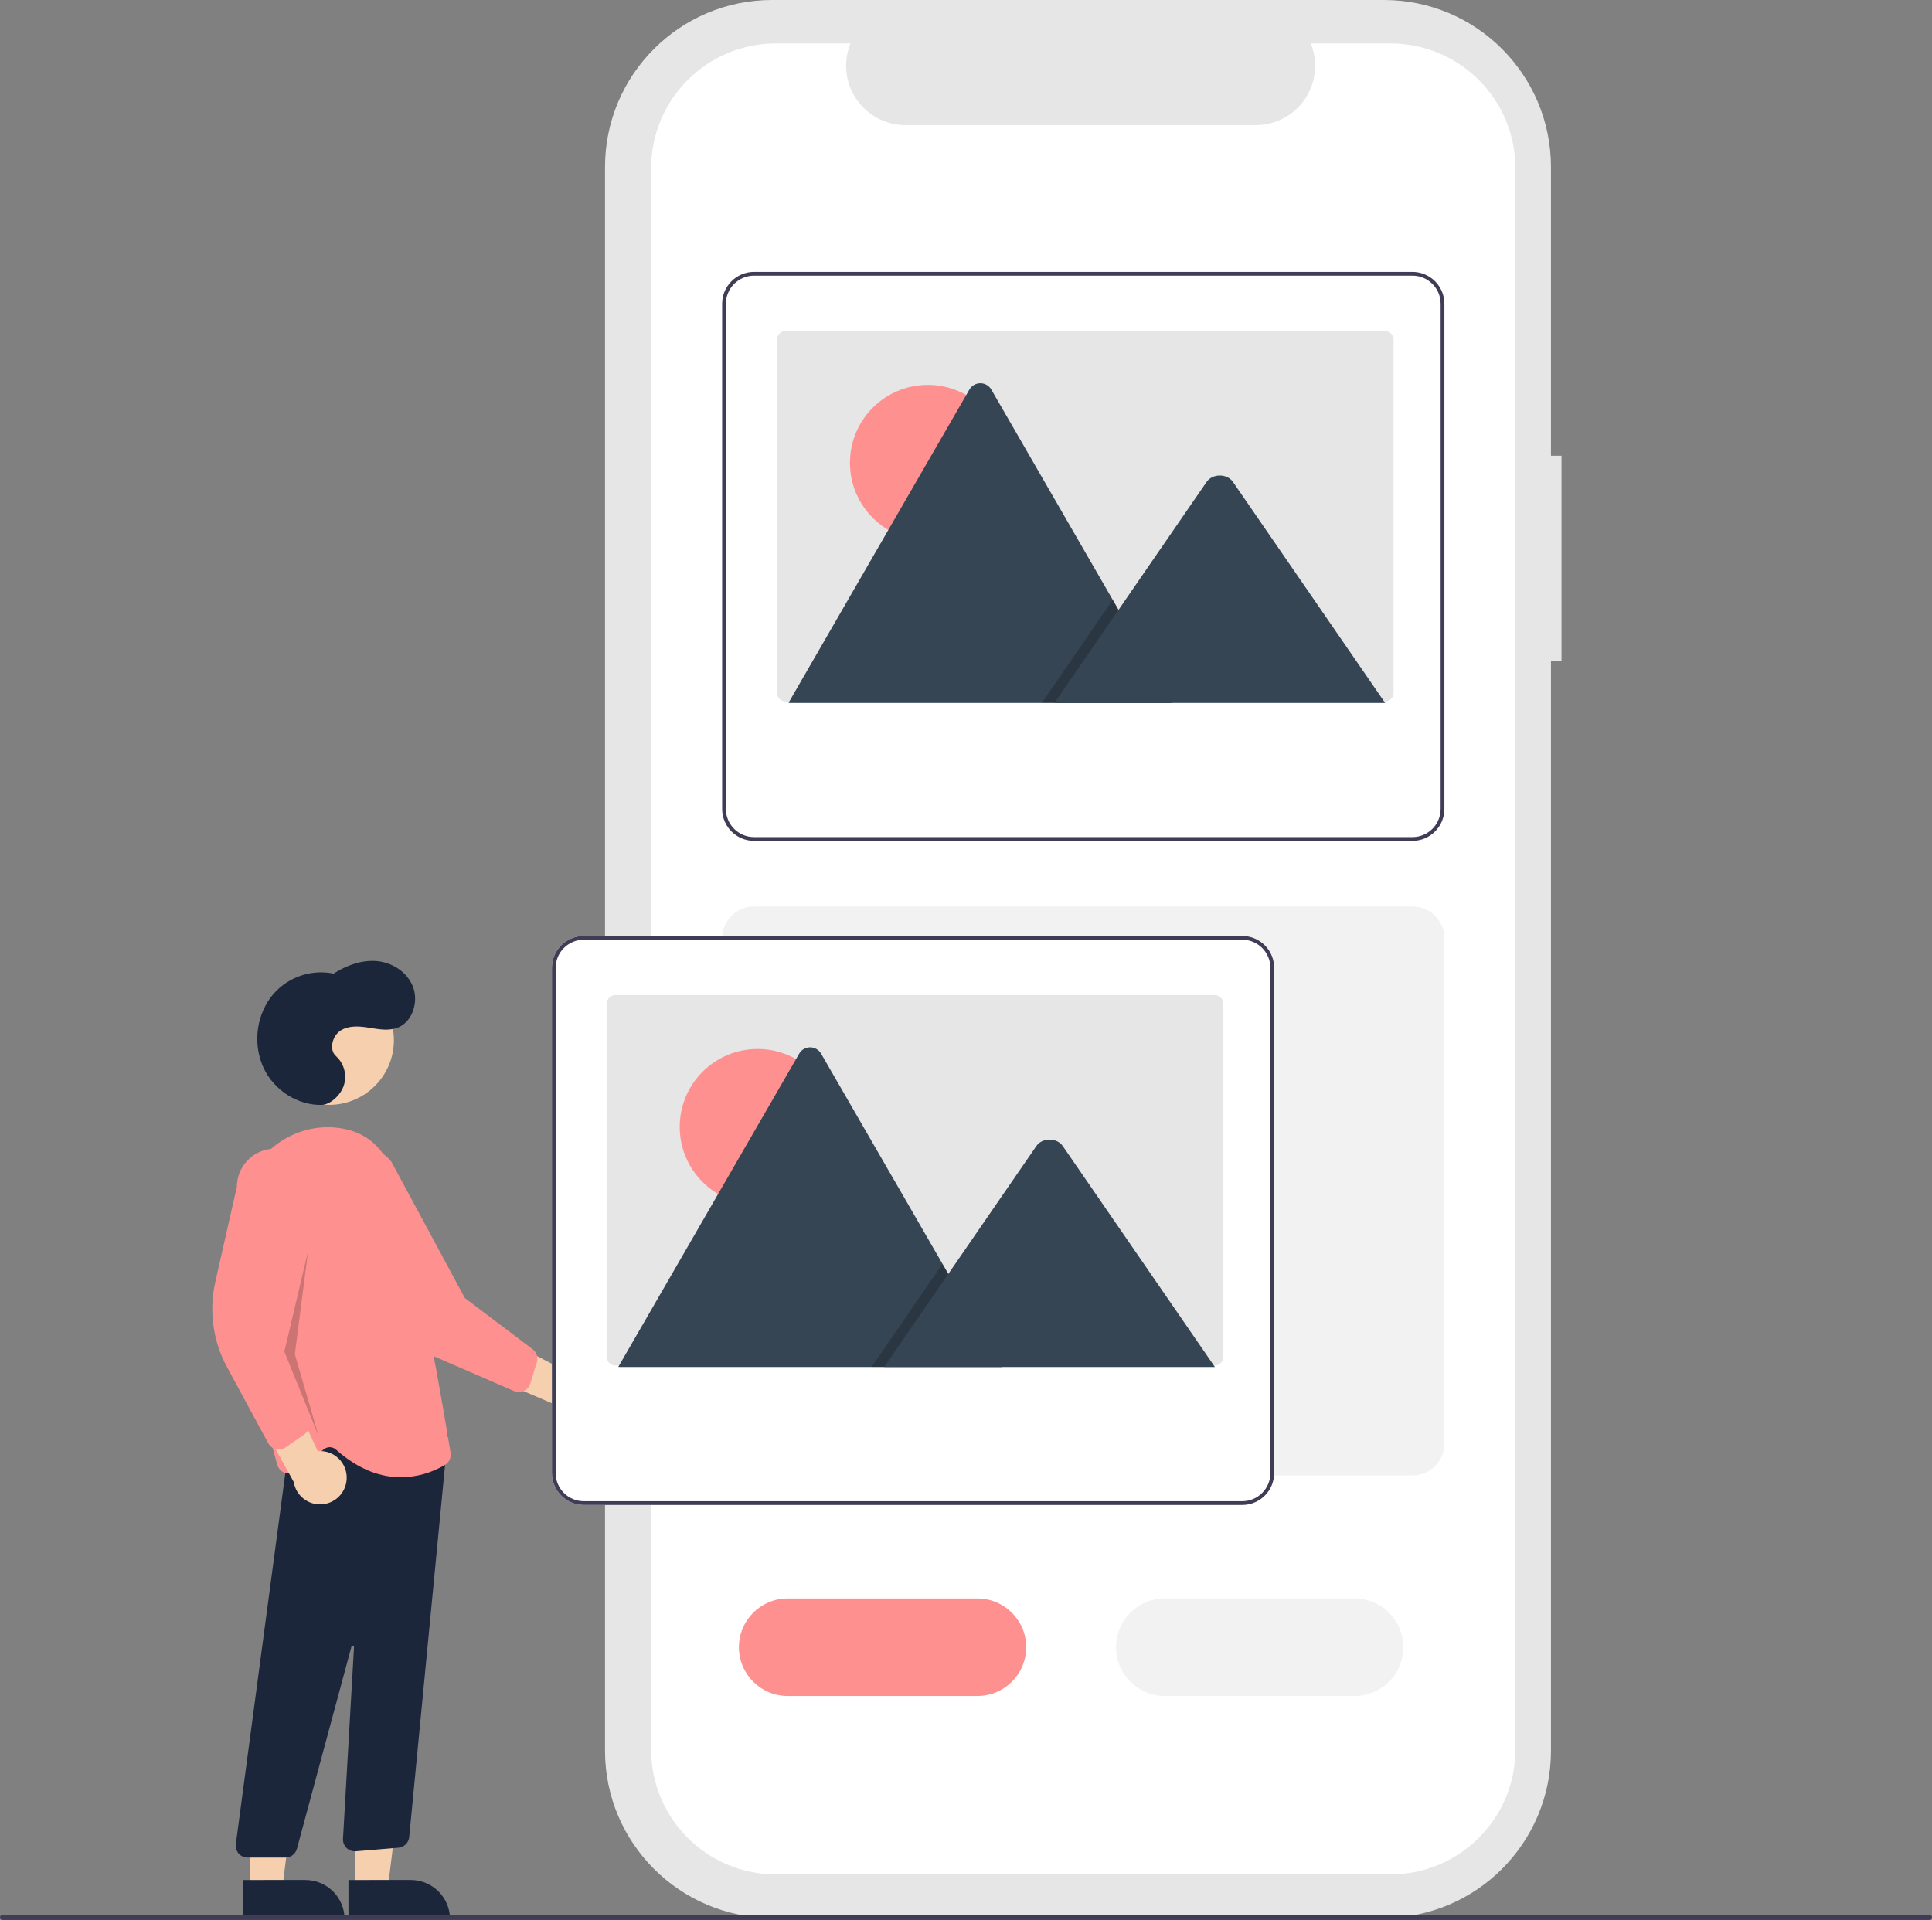 <?xml version="1.0" encoding="UTF-8" standalone="no"?>
<!DOCTYPE svg PUBLIC "-//W3C//DTD SVG 1.1//EN" "http://www.w3.org/Graphics/SVG/1.1/DTD/svg11.dtd">

<!-- Created with Vectornator (http://vectornator.io/) -->
<svg height="100%" stroke-miterlimit="10" style="fill-rule:nonzero;clip-rule:evenodd;stroke-linecap:round;stroke-linejoin:round;" version="1.1" viewBox="0 0 733 728.586" width="100%" xml:space="preserve" xmlns="http://www.w3.org/2000/svg" xmlns:vectornator="http://vectornator.io" xmlns:xlink="http://www.w3.org/1999/xlink">
<rect x="0" y="0" width="733" height="728.586" fill="#808080" stroke="none"/>
<defs/>
<g id="Untitled" vectornator:layerName="Untitled">
<path d="M226.953 520.418C225.313 517.935 222.657 516.306 219.7 515.969C216.744 515.632 213.789 516.623 211.633 518.674L179.879 502.283L181.853 520.748L211.704 533.481C215.473 536.952 221.241 537.056 225.131 533.723C229.022 530.39 229.805 524.674 226.953 520.418Z" fill="#f6cfaf" fill-rule="evenodd" opacity="1" stroke="none"/>
<path d="M198.733 527.85C197.571 528.383 196.237 528.397 195.064 527.889L164.902 514.805C154.589 510.333 146.251 502.267 141.44 492.107L125.583 458.636C122.4 454.546 121.644 449.068 123.598 444.268C125.552 439.467 129.92 436.076 135.055 435.372C140.19 434.668 145.31 436.759 148.484 440.856L176.356 492.569L202.093 512.011C203.602 513.156 204.236 515.121 203.68 516.932L201.154 525.091C200.883 525.966 200.351 526.738 199.63 527.303C199.354 527.52 199.053 527.704 198.733 527.85Z" fill="#ff9090" fill-rule="evenodd" opacity="1" stroke="none"/>
<path d="M100.324 394.711C100.324 381.147 111.32 370.15 124.885 370.15C138.45 370.15 149.446 381.147 149.446 394.711C149.446 408.276 138.45 419.272 124.885 419.272C111.32 419.272 100.324 408.276 100.324 394.711Z" fill="#f6cfaf" fill-rule="evenodd" opacity="1" stroke="none"/>
<path d="M134.833 716.908L147.093 716.907L152.925 669.619L134.831 669.62L134.833 716.908Z" fill="#f6cfaf" fill-rule="evenodd" opacity="1" stroke="none"/>
<path d="M170.737 728.29L132.207 728.292L132.207 728.292L132.206 713.405L132.206 713.405L155.85 713.404C164.072 713.404 170.737 720.068 170.737 728.29L170.737 728.29L170.737 728.29Z" fill="#1b263b" fill-rule="evenodd" opacity="1" stroke="none"/>
<path d="M94.833 716.908L107.093 716.907L112.925 669.619L94.831 669.62L94.833 716.908Z" fill="#f6cfaf" fill-rule="evenodd" opacity="1" stroke="none"/>
<path d="M130.737 728.29L92.207 728.292L92.207 728.292L92.206 713.405L92.206 713.405L115.85 713.404C124.072 713.404 130.737 720.068 130.737 728.29L130.737 728.29L130.737 728.29Z" fill="#1b263b" fill-rule="evenodd" opacity="1" stroke="none"/>
<path d="M90.552 703.372C89.698 702.396 89.306 701.099 89.478 699.814L110.942 538.828L164.271 547.885L169.962 544.47L155.245 697.214C154.992 699.34 153.281 700.995 151.148 701.178L135.001 702.524C133.702 702.632 132.42 702.172 131.486 701.262C130.552 700.353 130.059 699.083 130.134 697.781L134.315 625.039C134.33 624.783 134.149 624.557 133.896 624.516C133.643 624.475 133.4 624.631 133.333 624.879L112.65 701.579C112.118 703.542 110.338 704.905 108.305 704.908L93.938 704.908C92.641 704.908 91.407 704.348 90.552 703.372Z" fill="#1b263b" fill-rule="evenodd" opacity="1" stroke="none"/>
<path d="M127.485 550.097C126.222 548.953 124.323 548.874 122.969 549.908L112.307 558.201C111.129 559.12 109.571 559.394 108.15 558.931C106.729 558.469 105.631 557.331 105.219 555.895C99.99 537.579 88.141 491.477 91.06 459.028C92.715 440.636 108.597 426.657 126.465 427.83C138.681 428.645 146.717 435.692 150.351 448.775C159.274 480.897 169.079 539.819 170.954 551.305C171.257 553.129 170.409 554.951 168.818 555.894C163.773 558.922 158.01 560.544 152.126 560.591C145.007 560.591 136.471 558.112 127.485 550.097Z" fill="#ff9090" fill-rule="evenodd" opacity="1" stroke="none"/>
<path d="M131.508 561.523C131.749 558.557 130.665 555.636 128.546 553.547C126.427 551.457 123.491 550.413 120.529 550.696L105.657 518.203L95.816 533.951L111.447 562.392C112.27 567.449 116.745 571.09 121.863 570.868C126.981 570.647 131.125 566.632 131.508 561.523Z" fill="#f6cfaf" fill-rule="evenodd" opacity="1" stroke="none"/>
<path d="M104.716 549.956C103.472 549.658 102.414 548.847 101.804 547.723L86.145 518.814C80.79 508.93 79.207 497.438 81.691 486.475L89.869 450.352C89.888 445.168 92.673 440.389 97.174 437.817C101.674 435.245 107.205 435.272 111.681 437.888C116.156 440.504 118.894 445.31 118.862 450.493L108.881 508.386L117.134 539.566C117.615 541.399 116.901 543.336 115.346 544.418L108.323 549.279C107.569 549.8 106.675 550.079 105.759 550.079C105.408 550.079 105.057 550.038 104.716 549.956Z" fill="#ff9090" fill-rule="evenodd" opacity="1" stroke="none"/>
<path d="M116.869 474.908L107.869 512.908L120.869 544.908L111.869 513.908L116.869 474.908Z" fill="#000000" fill-rule="evenodd" opacity="0.2" stroke="none"/>
<path d="M122.067 419.288C113.059 419.492 104.158 413.89 100.095 405.46C96.057 396.755 96.979 386.555 102.512 378.715C108.054 371.22 117.434 367.611 126.571 369.459C131.525 366.306 137.285 364.184 143.057 364.724C148.83 365.264 154.539 368.856 156.698 374.495C158.857 380.133 156.538 387.565 151.17 389.856C147.729 391.325 143.843 390.613 140.17 390.021C136.498 389.428 132.492 389.042 129.296 391.028C126.099 393.014 124.663 398.34 127.525 400.824C130.652 403.707 131.764 408.175 130.354 412.188C128.915 416.088 124.989 419.222 122.067 419.288Z" fill="#1b263b" fill-rule="evenodd" opacity="1" stroke="none"/>
<path d="M592.434 172.947L588.435 172.947L588.435 63.402C588.435 28.386 560.049 3.84835e-05 525.033 2.44616e-06L292.946 2.44616e-06C257.931-7.4075e-05 229.544 28.386 229.544 63.402L229.544 664.376C229.544 699.392 257.93 727.778 292.946 727.778L525.033 727.778C560.049 727.778 588.435 699.392 588.435 664.376L588.435 250.924L592.434 250.924L592.434 172.947Z" fill="#e6e6e6" fill-rule="evenodd" opacity="1" stroke="none"/>
<path d="M574.94 63.844L574.94 663.934C574.94 690.085 553.741 711.284 527.59 711.284L294.39 711.284C268.24 711.284 247.041 690.085 247.04 663.934L247.04 63.844C247.041 37.694 268.24 16.495 294.39 16.494L322.68 16.494C319.857 23.431 320.67 31.317 324.847 37.533C329.025 43.748 336.021 47.479 343.51 47.484L476.47 47.484C483.959 47.479 490.955 43.748 495.133 37.533C499.31 31.317 500.123 23.431 497.3 16.494L527.59 16.494C553.741 16.495 574.94 37.694 574.94 63.844Z" fill="#ffffff" fill-rule="evenodd" opacity="1" stroke="none"/>
<path d="M547.29 351.994C545.556 347.193 541.002 343.992 535.898 343.984L286.083 343.984C279.397 343.981 273.976 349.402 273.978 356.088L273.978 547.793C273.988 554.474 279.402 559.888 286.083 559.897L535.898 559.897C542.579 559.888 547.992 554.474 548.002 547.793L548.002 356.088C548.004 354.692 547.763 353.307 547.29 351.994Z" fill="#f2f2f2" fill-rule="evenodd" opacity="1" stroke="none"/>
<path d="M547.29 111.191C545.556 106.39 541.002 103.188 535.898 103.181L286.083 103.181C279.397 103.178 273.976 108.599 273.978 115.285L273.978 306.99C273.988 313.671 279.402 319.084 286.083 319.094L535.898 319.094C542.579 319.084 547.992 313.671 548.002 306.99L548.002 115.285C548.004 113.889 547.763 112.504 547.29 111.191Z" fill="#ffffff" fill-rule="evenodd" opacity="1" stroke="none"/>
<path d="M547.29 111.191C545.556 106.39 541.002 103.188 535.898 103.181L286.083 103.181C279.397 103.178 273.976 108.599 273.978 115.285L273.978 306.99C273.988 313.671 279.402 319.084 286.083 319.094L535.898 319.094C542.579 319.084 547.992 313.671 548.002 306.99L548.002 115.285C548.004 113.889 547.763 112.504 547.29 111.191ZM546.578 306.99C546.571 312.885 541.793 317.663 535.898 317.67L286.083 317.67C280.187 317.663 275.41 312.885 275.402 306.99L275.402 115.285C275.41 109.389 280.187 104.612 286.083 104.605L535.898 104.605C541.793 104.612 546.571 109.389 546.578 115.285L546.578 306.99Z" fill="#3f3d56" fill-rule="evenodd" opacity="1" stroke="none"/>
<path d="M528.735 128.977L528.735 262.838C528.736 264.699 527.228 266.208 525.367 266.208L298.127 266.208C297.965 266.209 297.803 266.197 297.644 266.171C295.986 265.932 294.756 264.512 294.756 262.838L294.756 128.977C294.756 127.116 296.264 125.607 298.124 125.606L525.365 125.606C527.225 125.606 528.734 127.114 528.735 128.974L528.735 128.977Z" fill="#e6e6e6" fill-rule="evenodd" opacity="1" stroke="none"/>
<path d="M322.47 175.631C322.47 159.302 335.708 146.065 352.037 146.065C368.366 146.065 381.604 159.302 381.604 175.631C381.604 191.96 368.366 205.198 352.037 205.198C335.708 205.198 322.47 191.96 322.47 175.631Z" fill="#ff9090" fill-rule="evenodd" opacity="1" stroke="none"/>
<path d="M444.755 266.745L299.71 266.745C299.528 266.747 299.347 266.733 299.168 266.702L367.767 147.877C368.62 146.371 370.217 145.439 371.948 145.439C373.679 145.439 375.276 146.371 376.128 147.877L422.167 227.618L424.373 231.433L444.755 266.745Z" fill="#354553" fill-rule="evenodd" opacity="1" stroke="none"/>
<path d="M444.755 266.745L395.233 266.745L419.543 231.433L421.293 228.89L422.168 227.618L424.373 231.433L444.755 266.745Z" fill="#000000" fill-rule="evenodd" opacity="0.2" stroke="none"/>
<path d="M525.515 266.745L400.063 266.745L424.373 231.433L426.122 228.89L457.801 182.872C459.878 179.856 464.874 179.668 467.315 182.303C467.479 182.483 467.632 182.673 467.772 182.872L525.515 266.745Z" fill="#354553" fill-rule="evenodd" opacity="1" stroke="none"/>
<path d="M482.705 363.191C480.971 358.39 476.417 355.188 471.313 355.181L221.498 355.181C214.812 355.178 209.391 360.599 209.394 367.285L209.394 558.99C209.403 565.671 214.817 571.084 221.498 571.094L471.313 571.094C477.994 571.084 483.408 565.671 483.417 558.99L483.417 367.285C483.419 365.889 483.179 364.504 482.705 363.191Z" fill="#ffffff" fill-rule="evenodd" opacity="1" stroke="none"/>
<path d="M482.705 363.191C480.971 358.39 476.417 355.188 471.313 355.181L221.498 355.181C214.812 355.178 209.391 360.599 209.394 367.285L209.394 558.99C209.403 565.671 214.817 571.084 221.498 571.094L471.313 571.094C477.994 571.084 483.408 565.671 483.417 558.99L483.417 367.285C483.419 365.889 483.179 364.504 482.705 363.191ZM481.993 558.99C481.986 564.885 477.208 569.663 471.313 569.67L221.498 569.67C215.603 569.663 210.825 564.885 210.818 558.99L210.818 367.285C210.825 361.389 215.603 356.612 221.498 356.605L471.313 356.605C477.209 356.612 481.986 361.389 481.993 367.285L481.993 558.99Z" fill="#3f3d56" fill-rule="evenodd" opacity="1" stroke="none"/>
<path d="M464.15 380.977L464.15 514.838C464.151 516.699 462.643 518.208 460.782 518.208L233.542 518.208C233.38 518.209 233.219 518.197 233.059 518.171C231.402 517.932 230.172 516.512 230.172 514.838L230.172 380.977C230.171 379.116 231.679 377.607 233.54 377.606L460.78 377.606C462.641 377.606 464.15 379.114 464.15 380.974L464.15 380.977Z" fill="#e6e6e6" fill-rule="evenodd" opacity="1" stroke="none"/>
<path d="M257.886 427.631C257.886 411.302 271.123 398.065 287.452 398.065C303.782 398.065 317.019 411.302 317.019 427.631C317.019 443.96 303.782 457.198 287.452 457.198C271.123 457.198 257.886 443.96 257.886 427.631Z" fill="#ff9090" fill-rule="evenodd" opacity="1" stroke="none"/>
<path d="M380.17 518.745L235.125 518.745C234.943 518.747 234.762 518.733 234.583 518.702L303.183 399.877C304.035 398.371 305.632 397.439 307.363 397.439C309.094 397.439 310.691 398.371 311.544 399.877L357.583 479.618L359.788 483.433L380.17 518.745Z" fill="#354553" fill-rule="evenodd" opacity="1" stroke="none"/>
<path d="M380.17 518.745L330.648 518.745L354.958 483.433L356.708 480.89L357.583 479.618L359.789 483.433L380.17 518.745Z" fill="#000000" fill-rule="evenodd" opacity="0.2" stroke="none"/>
<path d="M460.93 518.745L335.478 518.745L359.788 483.433L361.538 480.89L393.216 434.872C395.293 431.856 400.289 431.668 402.731 434.303C402.895 434.483 403.047 434.673 403.187 434.872L460.93 518.745Z" fill="#354553" fill-rule="evenodd" opacity="1" stroke="none"/>
<path d="M370.842 643.586L298.842 643.586C288.625 643.586 280.342 635.303 280.342 625.086C280.342 614.869 288.625 606.586 298.842 606.586L370.842 606.586C381.059 606.586 389.342 614.869 389.342 625.086C389.342 635.303 381.059 643.586 370.842 643.586Z" fill="#ff9090" fill-rule="evenodd" opacity="1" stroke="none"/>
<path d="M513.922 643.586L441.922 643.586C431.705 643.586 423.422 635.303 423.422 625.086C423.422 614.869 431.705 606.586 441.922 606.586L513.922 606.586C524.139 606.586 532.422 614.869 532.422 625.086C532.422 635.303 524.139 643.586 513.922 643.586Z" fill="#f2f2f2" fill-rule="evenodd" opacity="1" stroke="none"/>
<path d="M732 728.586L1 728.586C0.448 728.586 8.33927e-08 728.138 0 727.586C-1.19209e-07 727.034 0.448 726.586 1 726.586L732 726.586C732.552 726.586 733 727.034 733 727.586C733 728.138 732.552 728.586 732 728.586Z" fill="#3f3d56" fill-rule="evenodd" opacity="1" stroke="none"/>
</g>
</svg>
